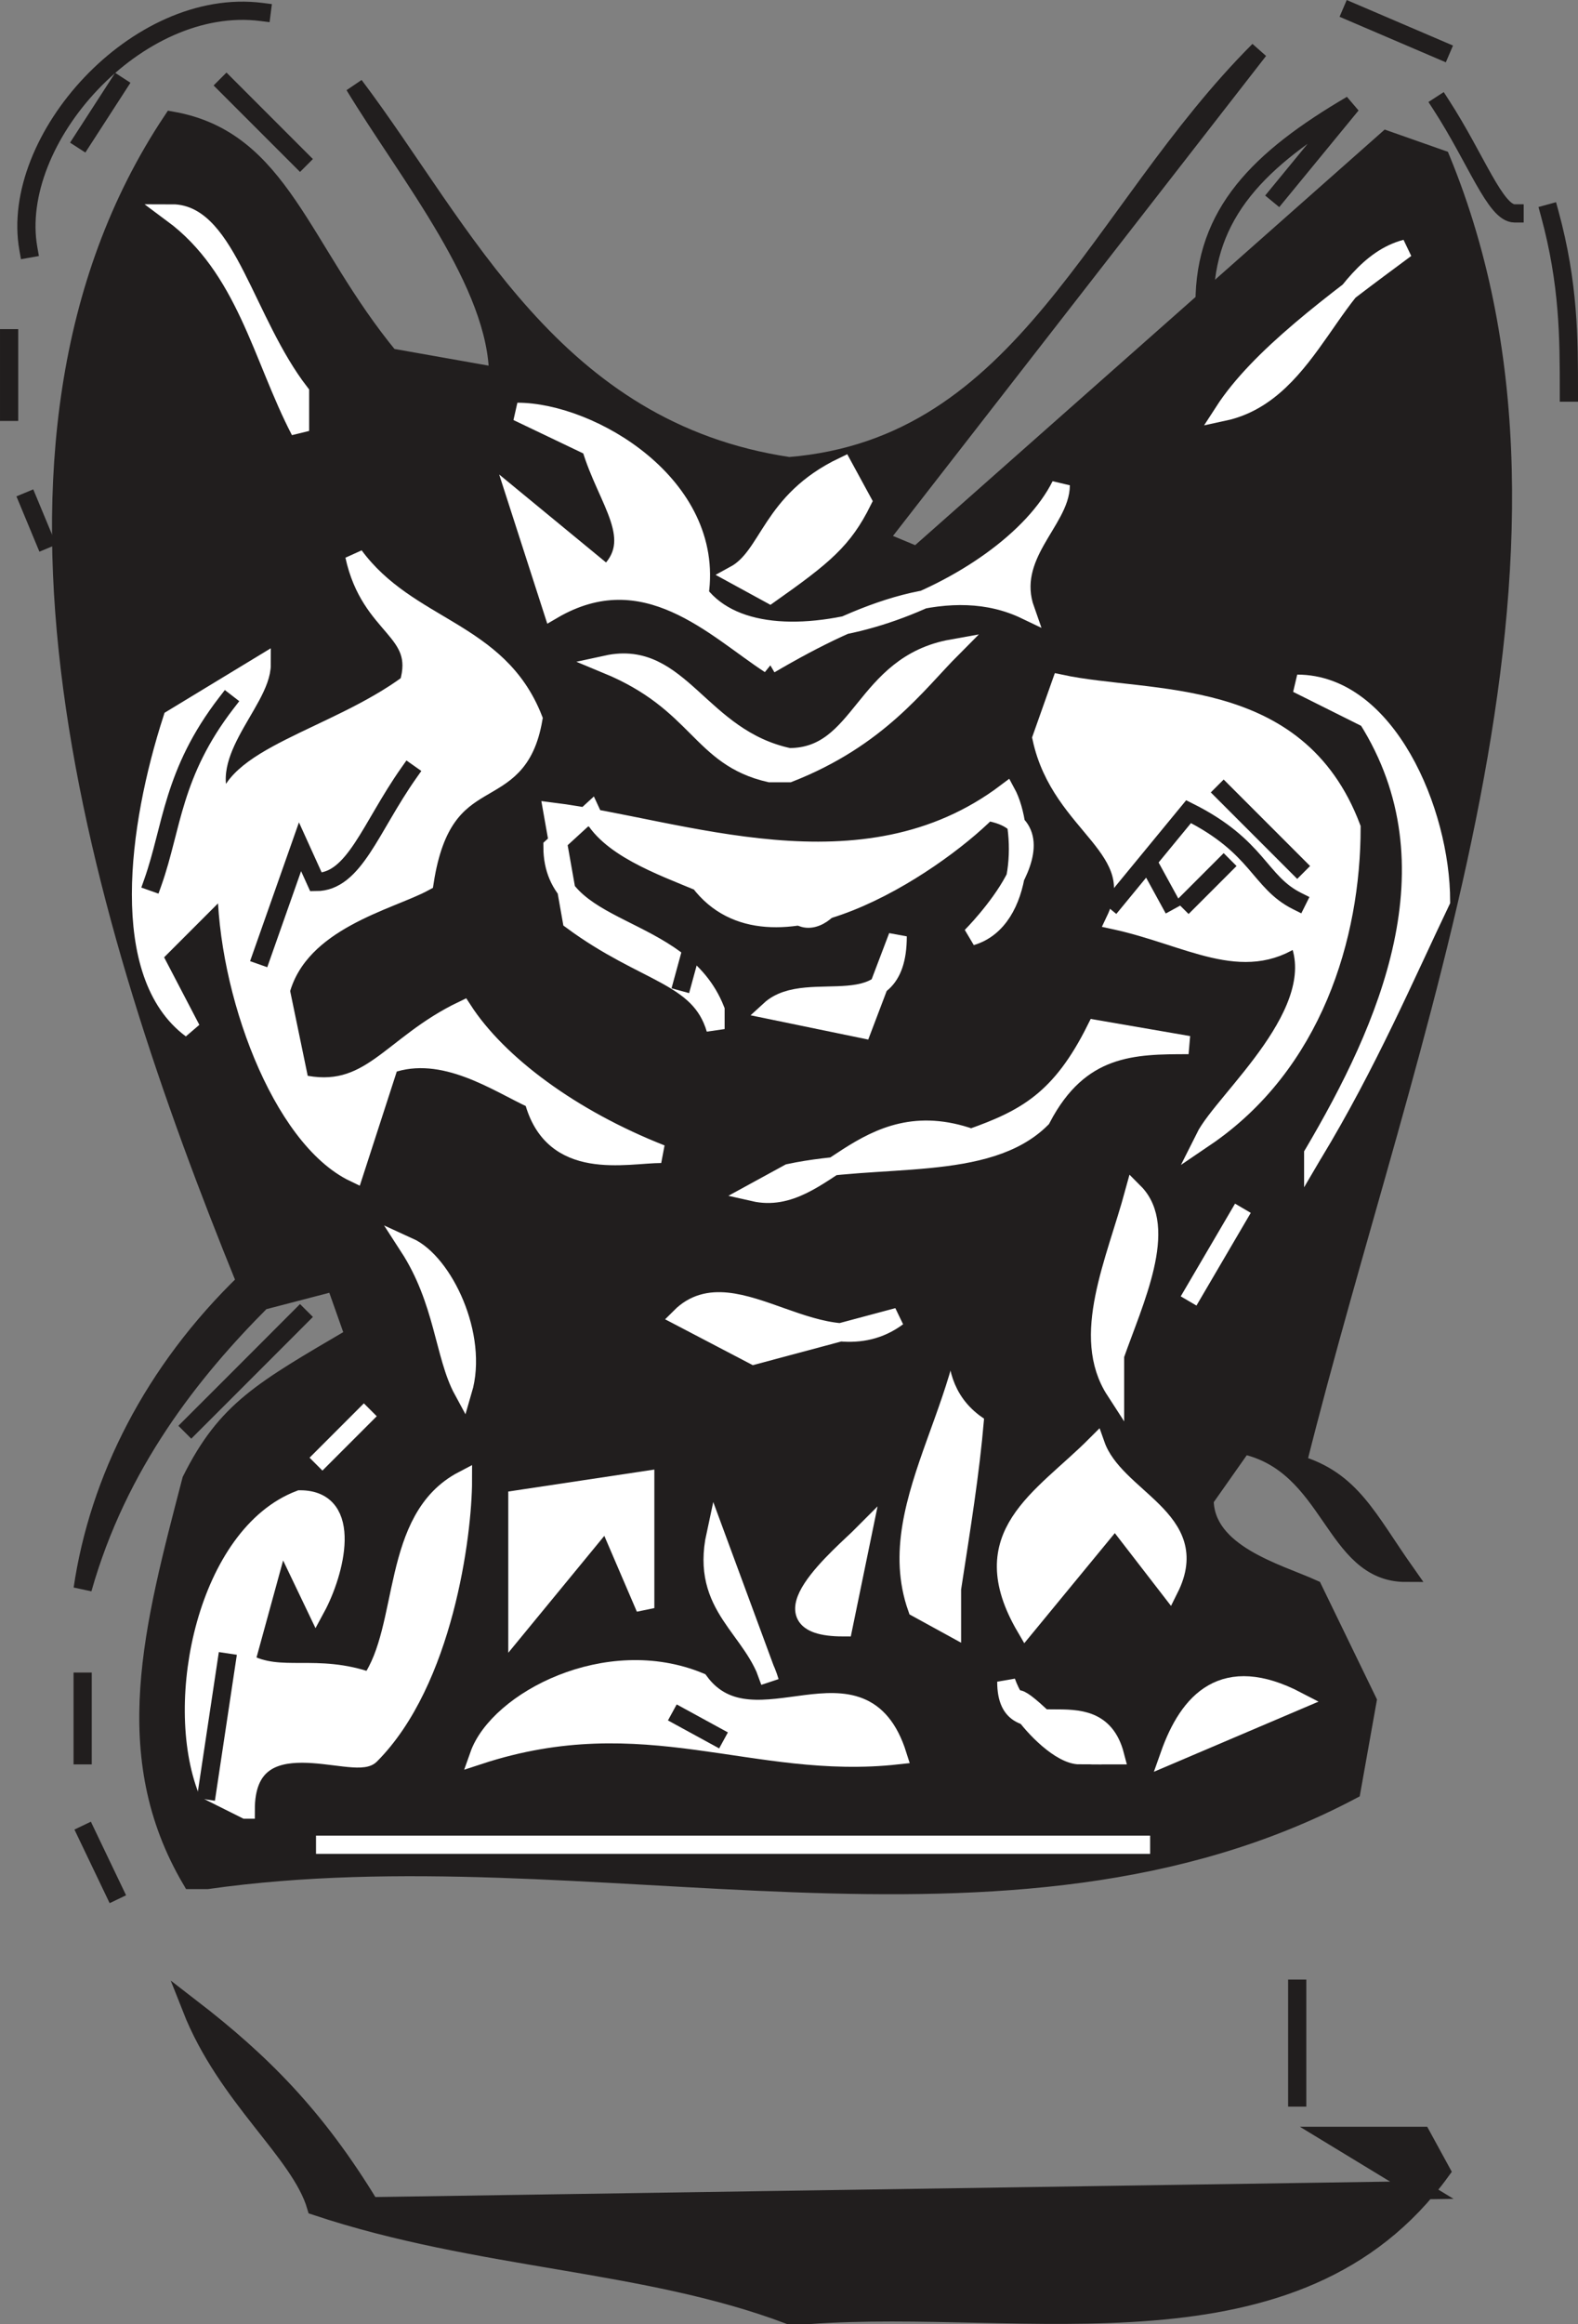 <svg width="65.828" height="96.879" viewBox="0 0 49.371 72.659" xmlns="http://www.w3.org/2000/svg"><rect x="0" y="0" width="49.371" height="72.659" fill="#808080" stroke="none"/><path style="fill:#211e1e;fill-opacity:1;fill-rule:evenodd;stroke:none" d="M34.602 834.602c-4.5-1.704-9.704-1.704-14.801-3.403-.5-1.699-2.801-3.398-3.903-6.199 2.204 1.7 3.903 3.398 5.602 6.2l32.898-.5-2.796-1.7h2.796l.602 1.102c-4.5 6.199-13 4-19.8 4.5" transform="translate(-9.914 -762.227)"/><path style="fill:none;stroke:#211e1e;stroke-width:5.7;stroke-linecap:square;stroke-linejoin:miter;stroke-miterlimit:4;stroke-opacity:1" d="M346.016 73.984c-45 17.032-97.032 17.032-148.008 34.024C193.008 125 170 141.992 158.984 170c22.032-16.992 39.024-33.984 56.016-61.992l328.984 5L516.016 130h27.968L550 118.984c-45-61.992-130-40-198.008-45Zm0 0" transform="matrix(.1 0 0 -.1 -9.914 79.773)"/><path style="fill:#211e1e;fill-opacity:1;fill-rule:evenodd;stroke:none" d="M13.602 821.602 12.5 819.3" transform="translate(-9.914 -762.227)"/><path style="fill:none;stroke:#211e1e;stroke-width:5.7;stroke-linecap:square;stroke-linejoin:miter;stroke-miterlimit:4;stroke-opacity:1" d="M136.016 203.984 125 226.992Zm0 0" transform="matrix(.1 0 0 -.1 -9.914 79.773)"/><path style="fill:#211e1e;fill-opacity:1;fill-rule:evenodd;stroke:none" d="M15.898 821c-2.296-3.898-1.199-7.898 0-12.5C17 806.3 18.102 805.7 21 804l-.602-1.7-2.296.598c-2.204 2.204-4.5 5.102-5.602 9 .5-3.398 2.2-6.796 5.102-9.597C13 791 8.5 776.199 15.3 766c3.398.602 4 4 6.8 7.398l3.4.602c0-2.898-2.8-6.3-4.5-9.102 3.398 4.5 6.2 10.801 13.602 11.903 7.398-.602 9.597-7.903 14.699-13l-11.903 15.3 1.204.5 14.699-13L55 767.2c5.102 12.403-1.102 27.2-4.5 40.801 1.7.5 2.2 1.7 3.398 3.398-2.296 0-2.296-3.398-5.097-4l-1.2 1.704c0 1.699 2.297 2.296 3.399 2.796l1.7 3.5-.5 2.801c-10.802 5.7-23.802 1.102-35.802 2.801" transform="translate(-9.914 -762.227)"/><path style="fill:none;stroke:#211e1e;stroke-width:5.7;stroke-linecap:square;stroke-linejoin:miter;stroke-miterlimit:4;stroke-opacity:1" d="M158.984 210c-22.968 38.984-11.992 78.984 0 125C170 356.992 181.016 363.008 210 380l-6.016 16.992-22.968-5.976c-22.032-22.032-45-51.016-56.016-90 5 33.984 21.992 67.968 51.016 95.976C130 510 85 658.008 153.008 760c33.984-6.016 40-40 68.008-73.984L255 680c0 28.984-28.008 63.008-45 91.016 33.984-45 61.992-108.008 136.016-119.024 73.984 6.016 95.976 79.024 146.992 130L373.984 628.984l12.032-5 146.992 130L550 748.008C601.016 623.984 538.984 476.016 505 340c16.992-5 21.992-16.992 33.984-33.984-22.968 0-22.968 33.984-50.976 40l-11.992-17.032c0-16.992 22.968-22.968 33.984-27.968l16.992-35-5-28.008C413.984 181.016 283.984 226.992 163.984 210Zm0 0" transform="matrix(.1 0 0 -.1 -9.914 79.773)"/><path style="fill:none;stroke:#fff;stroke-width:5.7;stroke-linecap:square;stroke-linejoin:miter;stroke-miterlimit:4;stroke-opacity:1" d="M198.008 221.016h260.976zm0 0" transform="matrix(.1 0 0 -.1 -9.914 79.773)"/><path style="fill:#fff;fill-opacity:1;fill-rule:evenodd;stroke:none" d="m17.602 818.8-1.204-.6c-1.097-2.802 0-8 2.903-9.098 1.699 0 1.097 2.296.5 3.398l-1.102-2.3-1.097 4c1.097.6 2.199 0 3.898.6 1.2-1.698.602-5.1 2.898-6.3 0 1.7-.597 6.3-2.898 8.602-.5.5-3.898-1.204-3.898 1.699" transform="translate(-9.914 -762.227)"/><path style="fill:none;stroke:#fff;stroke-width:5.7;stroke-linecap:square;stroke-linejoin:miter;stroke-miterlimit:4;stroke-opacity:1" d="m176.016 231.992-12.032 6.016c-10.976 28.008 0 80 29.024 90.976 16.992 0 10.976-22.968 5-33.984l-11.016 23.008-10.976-40c10.976-6.016 21.992 0 38.984-6.016 11.992 16.992 6.016 51.016 28.984 63.008 0-16.992-5.976-63.008-28.984-86.016-5-5-38.984 12.032-38.984-16.992zm0 0" transform="matrix(.1 0 0 -.1 -9.914 79.773)"/><path style="fill:#fff;fill-opacity:1;fill-rule:evenodd;stroke:none" d="M24.898 817.102c.602-1.704 4-3.5 6.903-2.301 1.699 2.3 5.097-1.2 6.199 2.3-4.5.5-7.898-1.703-13.102 0" transform="translate(-9.914 -762.227)"/><path style="fill:none;stroke:#fff;stroke-width:5.7;stroke-linecap:square;stroke-linejoin:miter;stroke-miterlimit:4;stroke-opacity:1" d="M248.984 248.984c6.016 17.032 40 35 69.024 23.008C335 248.984 368.984 283.984 380 248.984c-45-5-78.984 17.032-131.016 0zm0 0" transform="matrix(.1 0 0 -.1 -9.914 79.773)"/><path style="fill:#fff;fill-opacity:1;fill-rule:evenodd;stroke:none" d="M43.7 817.102c-1.2 0-3.4-3.5-.598-.602" transform="translate(-9.914 -762.227)"/><path style="fill:none;stroke:#fff;stroke-width:5.7;stroke-linecap:square;stroke-linejoin:miter;stroke-miterlimit:4;stroke-opacity:1" d="M436.992 248.984c-11.992 0-33.984 35-5.976 6.016zm0 0" transform="matrix(.1 0 0 -.1 -9.914 79.773)"/><path style="fill:#fff;fill-opacity:1;fill-rule:evenodd;stroke:none" d="M44.2 817.102c-.5-.602-2.2-.602-2.802-2.301 0 2.3 2.801 0 3.403 2.3" transform="translate(-9.914 -762.227)"/><path style="fill:none;stroke:#fff;stroke-width:5.7;stroke-linecap:square;stroke-linejoin:miter;stroke-miterlimit:4;stroke-opacity:1" d="M441.992 248.984c-5 6.016-21.992 6.016-28.008 23.008 0-23.008 28.008 0 34.024-23.008zm0 0" transform="matrix(.1 0 0 -.1 -9.914 79.773)"/><path style="fill:#fff;fill-opacity:1;fill-rule:evenodd;stroke:none" d="M46.5 817.102c.602-1.704 1.7-2.903 4-1.704" transform="translate(-9.914 -762.227)"/><path style="fill:none;stroke:#fff;stroke-width:5.7;stroke-linecap:square;stroke-linejoin:miter;stroke-miterlimit:4;stroke-opacity:1" d="M465 248.984c6.016 17.032 16.992 29.024 40 17.032zm-68.008 12.032zm0 0" transform="matrix(.1 0 0 -.1 -9.914 79.773)"/><path style="fill:#fff;fill-opacity:1;fill-rule:evenodd;stroke:none" d="M34 814.8c-.5-1.698-2.2-2.3-1.7-4.6" transform="translate(-9.914 -762.227)"/><path style="fill:none;stroke:#fff;stroke-width:5.7;stroke-linecap:square;stroke-linejoin:miter;stroke-miterlimit:4;stroke-opacity:1" d="M340 271.992c-5 16.992-21.992 23.008-16.992 46.016Zm0 0" transform="matrix(.1 0 0 -.1 -9.914 79.773)"/><path style="fill:#fff;fill-opacity:1;fill-rule:evenodd;stroke:none" d="M26.102 813.102v-4l4-.602v4l-1.204-2.8" transform="translate(-9.914 -762.227)"/><path style="fill:none;stroke:#fff;stroke-width:5.7;stroke-linecap:square;stroke-linejoin:miter;stroke-miterlimit:4;stroke-opacity:1" d="M261.016 288.984v40l40 6.016v-40l-12.032 28.008zm0 0" transform="matrix(.1 0 0 -.1 -9.914 79.773)"/><path style="fill:#fff;fill-opacity:1;fill-rule:evenodd;stroke:none" d="M36.3 813.102c-2.8 0 0-2.301.598-2.903" transform="translate(-9.914 -762.227)"/><path style="fill:none;stroke:#fff;stroke-width:5.7;stroke-linecap:square;stroke-linejoin:miter;stroke-miterlimit:4;stroke-opacity:1" d="M363.008 288.984c-28.008 0 0 23.008 5.976 29.024zm0 0" transform="matrix(.1 0 0 -.1 -9.914 79.773)"/><path style="fill:#fff;fill-opacity:1;fill-rule:evenodd;stroke:none" d="m39.7 813.102-1.098-.602c-1.204-3.398 2.199-6.8 1.699-10.8.5 3.402 0 6.3-.602 10.198" transform="translate(-9.914 -762.227)"/><path style="fill:none;stroke:#fff;stroke-width:5.7;stroke-linecap:square;stroke-linejoin:miter;stroke-miterlimit:4;stroke-opacity:1" d="M396.992 288.984 386.016 295c-12.032 33.984 21.992 68.008 16.992 108.008 5-34.024 0-63.008-6.016-101.992zm0 0" transform="matrix(.1 0 0 -.1 -9.914 79.773)"/><path style="fill:#fff;fill-opacity:1;fill-rule:evenodd;stroke:none" d="M42 813.102c-1.7-2.903.5-4 2.2-5.704.6 1.704 3.402 2.301 2.3 4.5l-1.7-2.199" transform="translate(-9.914 -762.227)"/><path style="fill:none;stroke:#fff;stroke-width:5.7;stroke-linecap:square;stroke-linejoin:miter;stroke-miterlimit:4;stroke-opacity:1" d="M420 288.984c-16.992 29.024 5 40 21.992 57.032 6.016-17.032 34.024-23.008 23.008-45l-16.992 21.992zm0 0" transform="matrix(.1 0 0 -.1 -9.914 79.773)"/><path style="fill:#fff;fill-opacity:1;fill-rule:evenodd;stroke:none" d="m19.8 808 1.7-1.7" transform="translate(-9.914 -762.227)"/><path style="fill:none;stroke:#fff;stroke-width:5.7;stroke-linecap:square;stroke-linejoin:miter;stroke-miterlimit:4;stroke-opacity:1" d="M198.008 340 215 356.992ZM295 346.016zm45 0zm0 0" transform="matrix(.1 0 0 -.1 -9.914 79.773)"/><path style="fill:#fff;fill-opacity:1;fill-rule:evenodd;stroke:none" d="M24.398 805.7c-.597-1.098-.597-2.802-1.699-4.5 1.102.5 2.2 2.8 1.7 4.5" transform="translate(-9.914 -762.227)"/><path style="fill:none;stroke:#fff;stroke-width:5.7;stroke-linecap:square;stroke-linejoin:miter;stroke-miterlimit:4;stroke-opacity:1" d="M243.984 363.008c-5.976 10.976-5.976 28.008-16.992 45 11.016-5 21.992-28.008 16.992-45zm0 0" transform="matrix(.1 0 0 -.1 -9.914 79.773)"/><path style="fill:none;stroke:#211e1e;stroke-width:5.7;stroke-linecap:square;stroke-linejoin:miter;stroke-miterlimit:4;stroke-opacity:1" d="M340 363.008zm0 0" transform="matrix(.1 0 0 -.1 -9.914 79.773)"/><path style="fill:#211e1e;fill-opacity:1;fill-rule:evenodd;stroke:none" d="M40.8 805.7c0-1.7 0-2.802.598-5.098l-1.699 1.097c.602 1.2-.597 3.403 1.102 4.602" transform="translate(-9.914 -762.227)"/><path style="fill:none;stroke:#211e1e;stroke-width:5.7;stroke-linecap:square;stroke-linejoin:miter;stroke-miterlimit:4;stroke-opacity:1" d="M408.008 363.008c0 16.992 0 28.008 5.976 50.976l-16.992-10.976c6.016-11.992-5.976-34.024 11.016-46.016zm0 0" transform="matrix(.1 0 0 -.1 -9.914 79.773)"/><path style="fill:#fff;fill-opacity:1;fill-rule:evenodd;stroke:none" d="M44.8 805.7c-1.1-1.7 0-4 .598-6.2 1.102 1.102 0 3.398-.597 5.102" transform="translate(-9.914 -762.227)"/><path style="fill:none;stroke:#fff;stroke-width:5.7;stroke-linecap:square;stroke-linejoin:miter;stroke-miterlimit:4;stroke-opacity:1" d="M448.008 363.008c-11.016 16.992 0 40 5.976 61.992 11.016-11.016 0-33.984-5.976-51.016zm0 0" transform="matrix(.1 0 0 -.1 -9.914 79.773)"/><path style="fill:#fff;fill-opacity:1;fill-rule:evenodd;stroke:none" d="m33.5 804.602-2.3-1.204c1.698-1.699 4.5 1.704 6.8 0" transform="translate(-9.914 -762.227)"/><path style="fill:none;stroke:#fff;stroke-width:5.7;stroke-linecap:square;stroke-linejoin:miter;stroke-miterlimit:4;stroke-opacity:1" d="m335 373.984-23.008 12.032c16.992 16.992 45-17.032 68.008 0zm0 0" transform="matrix(.1 0 0 -.1 -9.914 79.773)"/><path style="fill:#fff;fill-opacity:1;fill-rule:evenodd;stroke:none" d="M47.102 802.898 48.8 800" transform="translate(-9.914 -762.227)"/><path style="fill:none;stroke:#fff;stroke-width:5.7;stroke-linecap:square;stroke-linejoin:miter;stroke-miterlimit:4;stroke-opacity:1" d="M471.016 391.016 488.008 420Zm0 0" transform="matrix(.1 0 0 -.1 -9.914 79.773)"/><path style="fill:#fff;fill-opacity:1;fill-rule:evenodd;stroke:none" d="M33.5 799.5c2.2.5 3.398-2.898 6.8-1.7 1.7-.6 2.802-1.198 3.9-3.402l2.902.5c-1.704 0-3.403 0-4.602 2.301-1.7 1.7-5.102 1.102-7.898 1.7" transform="translate(-9.914 -762.227)"/><path style="fill:none;stroke:#fff;stroke-width:5.7;stroke-linecap:square;stroke-linejoin:miter;stroke-miterlimit:4;stroke-opacity:1" d="M335 425c21.992-5 33.984 28.984 68.008 16.992 16.992 6.016 28.008 11.992 38.984 34.024l29.024-5c-17.032 0-34.024 0-46.016-23.008-16.992-16.992-51.016-11.016-78.984-16.992zm0 0" transform="matrix(.1 0 0 -.1 -9.914 79.773)"/><path style="fill:#fff;fill-opacity:1;fill-rule:evenodd;stroke:none" d="M21 798.898c-2.3-1.097-4-5.699-4-9.097l-2.3 2.3 1.198 2.297c-2.296-1.699-1.699-6.296-.597-9.699L18.1 783c0 1.2-2.203 2.898-1.101 4.602 0-1.704 3.398-2.301 5.7-4 .5-1.704-1.2-1.704-1.7-4 1.7 2.296 4.5 2.296 5.602 5.097-.5 2.903-2.801 1.2-3.403 5.102-1.097.597-3.898 1.199-4.5 3.398l.602 2.903c2.199.5 2.8-1.204 5.097-2.301 1.102 1.699 3.403 3.398 6.204 4.5-1.102 0-3.403.597-4-1.7-1.102-.5-2.801-1.703-4.5-1.101" transform="translate(-9.914 -762.227)"/><path style="fill:none;stroke:#fff;stroke-width:5.7;stroke-linecap:square;stroke-linejoin:miter;stroke-miterlimit:4;stroke-opacity:1" d="M210 431.016c-23.008 10.976-40 56.992-40 90.976l-23.008-23.008 11.992-22.968c-22.968 16.992-16.992 62.968-5.976 96.992L181.016 590c0-11.992-22.032-28.984-11.016-46.016 0 17.032 33.984 23.008 56.992 40 5 17.032-11.992 17.032-16.992 40 16.992-22.968 45-22.968 56.016-50.976-5-29.024-28.008-11.992-34.024-51.016-10.976-5.976-38.984-11.992-45-33.984l6.016-29.024c21.992-5 28.008 12.032 50.976 23.008 11.016-16.992 34.024-33.984 62.032-45-11.016 0-34.024-5.976-40 16.992-11.016 5-28.008 17.032-45 11.016zm0 0" transform="matrix(.1 0 0 -.1 -9.914 79.773)"/><path style="fill:#fff;fill-opacity:1;fill-rule:evenodd;stroke:none" d="M51 798.3c2.3-3.902 4.602-9 1.7-13.6l-2.2-1.098c2.8 0 4.5 4 4.5 6.796-1.102 2.301-2.3 5.102-4 7.903" transform="translate(-9.914 -762.227)"/><path style="fill:none;stroke:#fff;stroke-width:5.7;stroke-linecap:square;stroke-linejoin:miter;stroke-miterlimit:4;stroke-opacity:1" d="M510 436.992c23.008 39.024 46.016 90 16.992 136.016L505 583.984c28.008 0 45-40 45-67.968-11.016-23.008-23.008-51.016-40-79.024Zm0 0" transform="matrix(.1 0 0 -.1 -9.914 79.773)"/><path style="fill:#fff;fill-opacity:1;fill-rule:evenodd;stroke:none" d="M47.602 797.8c.597-1.198 4-4 2.898-6.3-1.7 1.2-3.398 0-5.7-.5 1.098-2.3-1.698-2.898-2.3-5.7l.602-1.698c2.796.597 7.398 0 9.097 4.5 0 3.398-1.199 7.398-4.597 9.699" transform="translate(-9.914 -762.227)"/><path style="fill:none;stroke:#fff;stroke-width:5.7;stroke-linecap:square;stroke-linejoin:miter;stroke-miterlimit:4;stroke-opacity:1" d="M476.016 441.992c5.976 11.992 40 40 28.984 63.008-16.992-11.992-33.984 0-56.992 5 10.976 23.008-16.992 28.984-23.008 56.992l6.016 16.992c27.968-5.976 73.984 0 90.976-45C521.992 505 510 465 476.016 441.992Zm0 0" transform="matrix(.1 0 0 -.1 -9.914 79.773)"/><path style="fill:none;stroke:#211e1e;stroke-width:5.7;stroke-linecap:square;stroke-linejoin:miter;stroke-miterlimit:4;stroke-opacity:1" d="M283.984 448.008zm17.032 0zm112.968 5.976zM215 476.016zm0 0" transform="matrix(.1 0 0 -.1 -9.914 79.773)"/><path style="fill:#fff;fill-opacity:1;fill-rule:evenodd;stroke:none" d="M32.3 794.398c-.5-1.699-2.198-1.699-4.5-3.398l-.6-3.398c4 .5 9.698 2.796 14.198-.602.602 1.102.602 4-1.097 4.5 0 0 3.398-3.398.5-3.898-1.7 1.699-6.801 5.097-9 2.199-1.2-.5-2.903-1.102-3.403-2.2L27.2 788.7c0 2.801 4 2.301 5.102 5.102" transform="translate(-9.914 -762.227)"/><path style="fill:none;stroke:#fff;stroke-width:5.7;stroke-linecap:square;stroke-linejoin:miter;stroke-miterlimit:4;stroke-opacity:1" d="M323.008 476.016c-5 16.992-21.992 16.992-45 33.984l-6.016 33.984c40-5 96.992-27.968 141.992 6.016 6.016-11.016 6.016-40-10.976-45 0 0 33.984 33.984 5 38.984-16.992-16.992-68.008-50.976-90-21.992-11.992 5-29.024 11.016-34.024 21.992l-11.992-10.976c0-28.008 40-23.008 51.016-51.016zm0 0" transform="matrix(.1 0 0 -.1 -9.914 79.773)"/><path style="fill:#fff;fill-opacity:1;fill-rule:evenodd;stroke:none" d="M36.898 794.398 34 793.801c1.2-1.102 4 .597 4-2.301" transform="translate(-9.914 -762.227)"/><path style="fill:none;stroke:#fff;stroke-width:5.7;stroke-linecap:square;stroke-linejoin:miter;stroke-miterlimit:4;stroke-opacity:1" d="M368.984 476.016 340 481.992c11.992 11.016 40-5.976 40 23.008zm0 0" transform="matrix(.1 0 0 -.1 -9.914 79.773)"/><path style="fill:#211e1e;fill-opacity:1;fill-rule:evenodd;stroke:none" d="m31.8 791-.6 2.2" transform="translate(-9.914 -762.227)"/><path style="fill:none;stroke:#211e1e;stroke-width:5.7;stroke-linecap:square;stroke-linejoin:miter;stroke-miterlimit:4;stroke-opacity:1" d="m318.008 510-6.016-21.992zm0 0" transform="matrix(.1 0 0 -.1 -9.914 79.773)"/><path style="fill:#fff;fill-opacity:1;fill-rule:evenodd;stroke:none" d="m34 789.3-.5 1.7" transform="translate(-9.914 -762.227)"/><path style="fill:none;stroke:#fff;stroke-width:5.7;stroke-linecap:square;stroke-linejoin:miter;stroke-miterlimit:4;stroke-opacity:1" d="M340 526.992 335 510Zm0 0" transform="matrix(.1 0 0 -.1 -9.914 79.773)"/><path style="fill:#fff;fill-opacity:1;fill-rule:evenodd;stroke:none" d="m35.2 789.3-.598 1.098c.597 1.704 2.796-1.097.597-1.097" transform="translate(-9.914 -762.227)"/><path style="fill:none;stroke:#fff;stroke-width:5.7;stroke-linecap:square;stroke-linejoin:miter;stroke-miterlimit:4;stroke-opacity:1" d="m351.992 526.992-5.976-10.976c5.976-17.032 27.968 10.976 5.976 10.976zm0 0" transform="matrix(.1 0 0 -.1 -9.914 79.773)"/><path style="fill:#fff;fill-opacity:1;fill-rule:evenodd;stroke:none" d="M34 786.398c-2.2-.5-2.2-2.199-5.102-3.398 2.301-.5 2.903 2.3 5.704 2.898 2.296 0 2.296-2.898 5.097-3.398-1.097 1.102-2.3 2.8-5.097 3.898" transform="translate(-9.914 -762.227)"/><path style="fill:none;stroke:#fff;stroke-width:5.7;stroke-linecap:square;stroke-linejoin:miter;stroke-miterlimit:4;stroke-opacity:1" d="M340 556.016c-21.992 5-21.992 21.992-51.016 33.984 23.008 5 29.024-23.008 57.032-28.984 22.968 0 22.968 28.984 50.976 33.984-10.976-11.016-23.008-28.008-50.976-38.984zm0 0" transform="matrix(.1 0 0 -.1 -9.914 79.773)"/><path style="fill:#fff;fill-opacity:1;fill-rule:evenodd;stroke:none" d="M34 783c-1.7-1.102-3.898-3.398-6.8-1.7l-1.098-3.402 2.796 2.301c1.204-1.097 0-2.3-.5-4l-2.296-1.097c2.296 0 6.199 2.296 5.699 5.699 2.199 2.8 9.597 0 11.3-3.403 0 1.102-1.703 2.204-1.101 3.903-2.3-1.102-5.102 0-8 1.699" transform="translate(-9.914 -762.227)"/><path style="fill:none;stroke:#fff;stroke-width:5.7;stroke-linecap:square;stroke-linejoin:miter;stroke-miterlimit:4;stroke-opacity:1" d="M340 590c-16.992 11.016-38.984 33.984-68.008 16.992l-10.976 34.024 27.968-23.008c12.032 10.976 0 23.008-5 40l-22.968 10.976c22.968 0 61.992-22.968 56.992-56.992 21.992-28.008 95.976 0 113.008 34.024 0-11.016-17.032-22.032-11.016-39.024-23.008 11.016-51.016 0-80-16.992zm0 0" transform="matrix(.1 0 0 -.1 -9.914 79.773)"/><path style="fill:#fff;fill-opacity:1;fill-rule:evenodd;stroke:none" d="m34 780.8-1.102-.6c1.102-.598 1.102-2.302 3.403-3.4l.597 1.098c-.597 1.204-1.199 1.704-2.898 2.903" transform="translate(-9.914 -762.227)"/><path style="fill:none;stroke:#fff;stroke-width:5.7;stroke-linecap:square;stroke-linejoin:miter;stroke-miterlimit:4;stroke-opacity:1" d="m340 611.992-11.016 6.016C340 623.984 340 641.016 363.008 651.992l5.976-10.976c-5.976-12.032-11.992-17.032-28.984-29.024Zm0 0" transform="matrix(.1 0 0 -.1 -9.914 79.773)"/><path style="fill:#fff;fill-opacity:1;fill-rule:evenodd;stroke:none" d="M19.3 775.7c-1.198-2.302-1.698-5.098-4-6.802 1.7 0 2.302 3.403 4 5.602" transform="translate(-9.914 -762.227)"/><path style="fill:none;stroke:#fff;stroke-width:5.7;stroke-linecap:square;stroke-linejoin:miter;stroke-miterlimit:4;stroke-opacity:1" d="M193.008 663.008c-11.992 23.008-16.992 50.976-40 68.008 16.992 0 23.008-34.024 40-56.016zm0 0" transform="matrix(.1 0 0 -.1 -9.914 79.773)"/><path style="fill:#fff;fill-opacity:1;fill-rule:evenodd;stroke:none" d="M48.2 775.102c1.1-1.704 3.402-3.403 5.698-5.102-2.296.602-2.898 4.5-5.699 5.102" transform="translate(-9.914 -762.227)"/><path style="fill:none;stroke:#fff;stroke-width:5.7;stroke-linecap:square;stroke-linejoin:miter;stroke-miterlimit:4;stroke-opacity:1" d="M481.992 668.984c11.016 17.032 34.024 34.024 56.992 51.016-22.968-6.016-28.984-45-56.992-51.016Zm-283.984 57.032zm0 0" transform="matrix(.1 0 0 -.1 -9.914 79.773)"/><path style="fill:none;stroke:#211e1e;stroke-width:5.7;stroke-linecap:square;stroke-linejoin:miter;stroke-miterlimit:4;stroke-opacity:1" d="M505 141.992v34.024m-380 72.968v23.008M323.008 255l-11.016 6.016M170 278.008l-6.016-40m-5 113.984c5 5 22.032 21.992 34.024 34.024m-11.992 112.968 11.992 34.024 5-11.016c11.992 0 16.992 16.992 28.984 34.024m278.008-40c-11.992 5.976-11.992 16.992-33.984 27.968l-23.008-27.968m-301.016 5.976c6.016 16.992 6.016 34.024 23.008 56.016m288.984-51.016L465 516.016m16.992 10.976-10.976-10.976M505 526.992 481.992 550m-368.984 78.984-5 12.032m-6.016 27.968v23.008M590 675c0 16.992 0 33.984-6.016 56.016m-107.968-28.008c0 28.008 16.992 45 45.976 61.992l-23.008-28.008M108.008 720c-6.016 33.984 33.984 78.984 73.008 73.984m391.992-62.968c-6.016 0-11.992 16.992-23.008 33.984m-356.992-16.992L170 771.016m-45-17.032 11.016 17.032M550 781.992l-28.008 11.992" transform="matrix(.1 0 0 -.1 -9.914 79.773)"/></svg>
